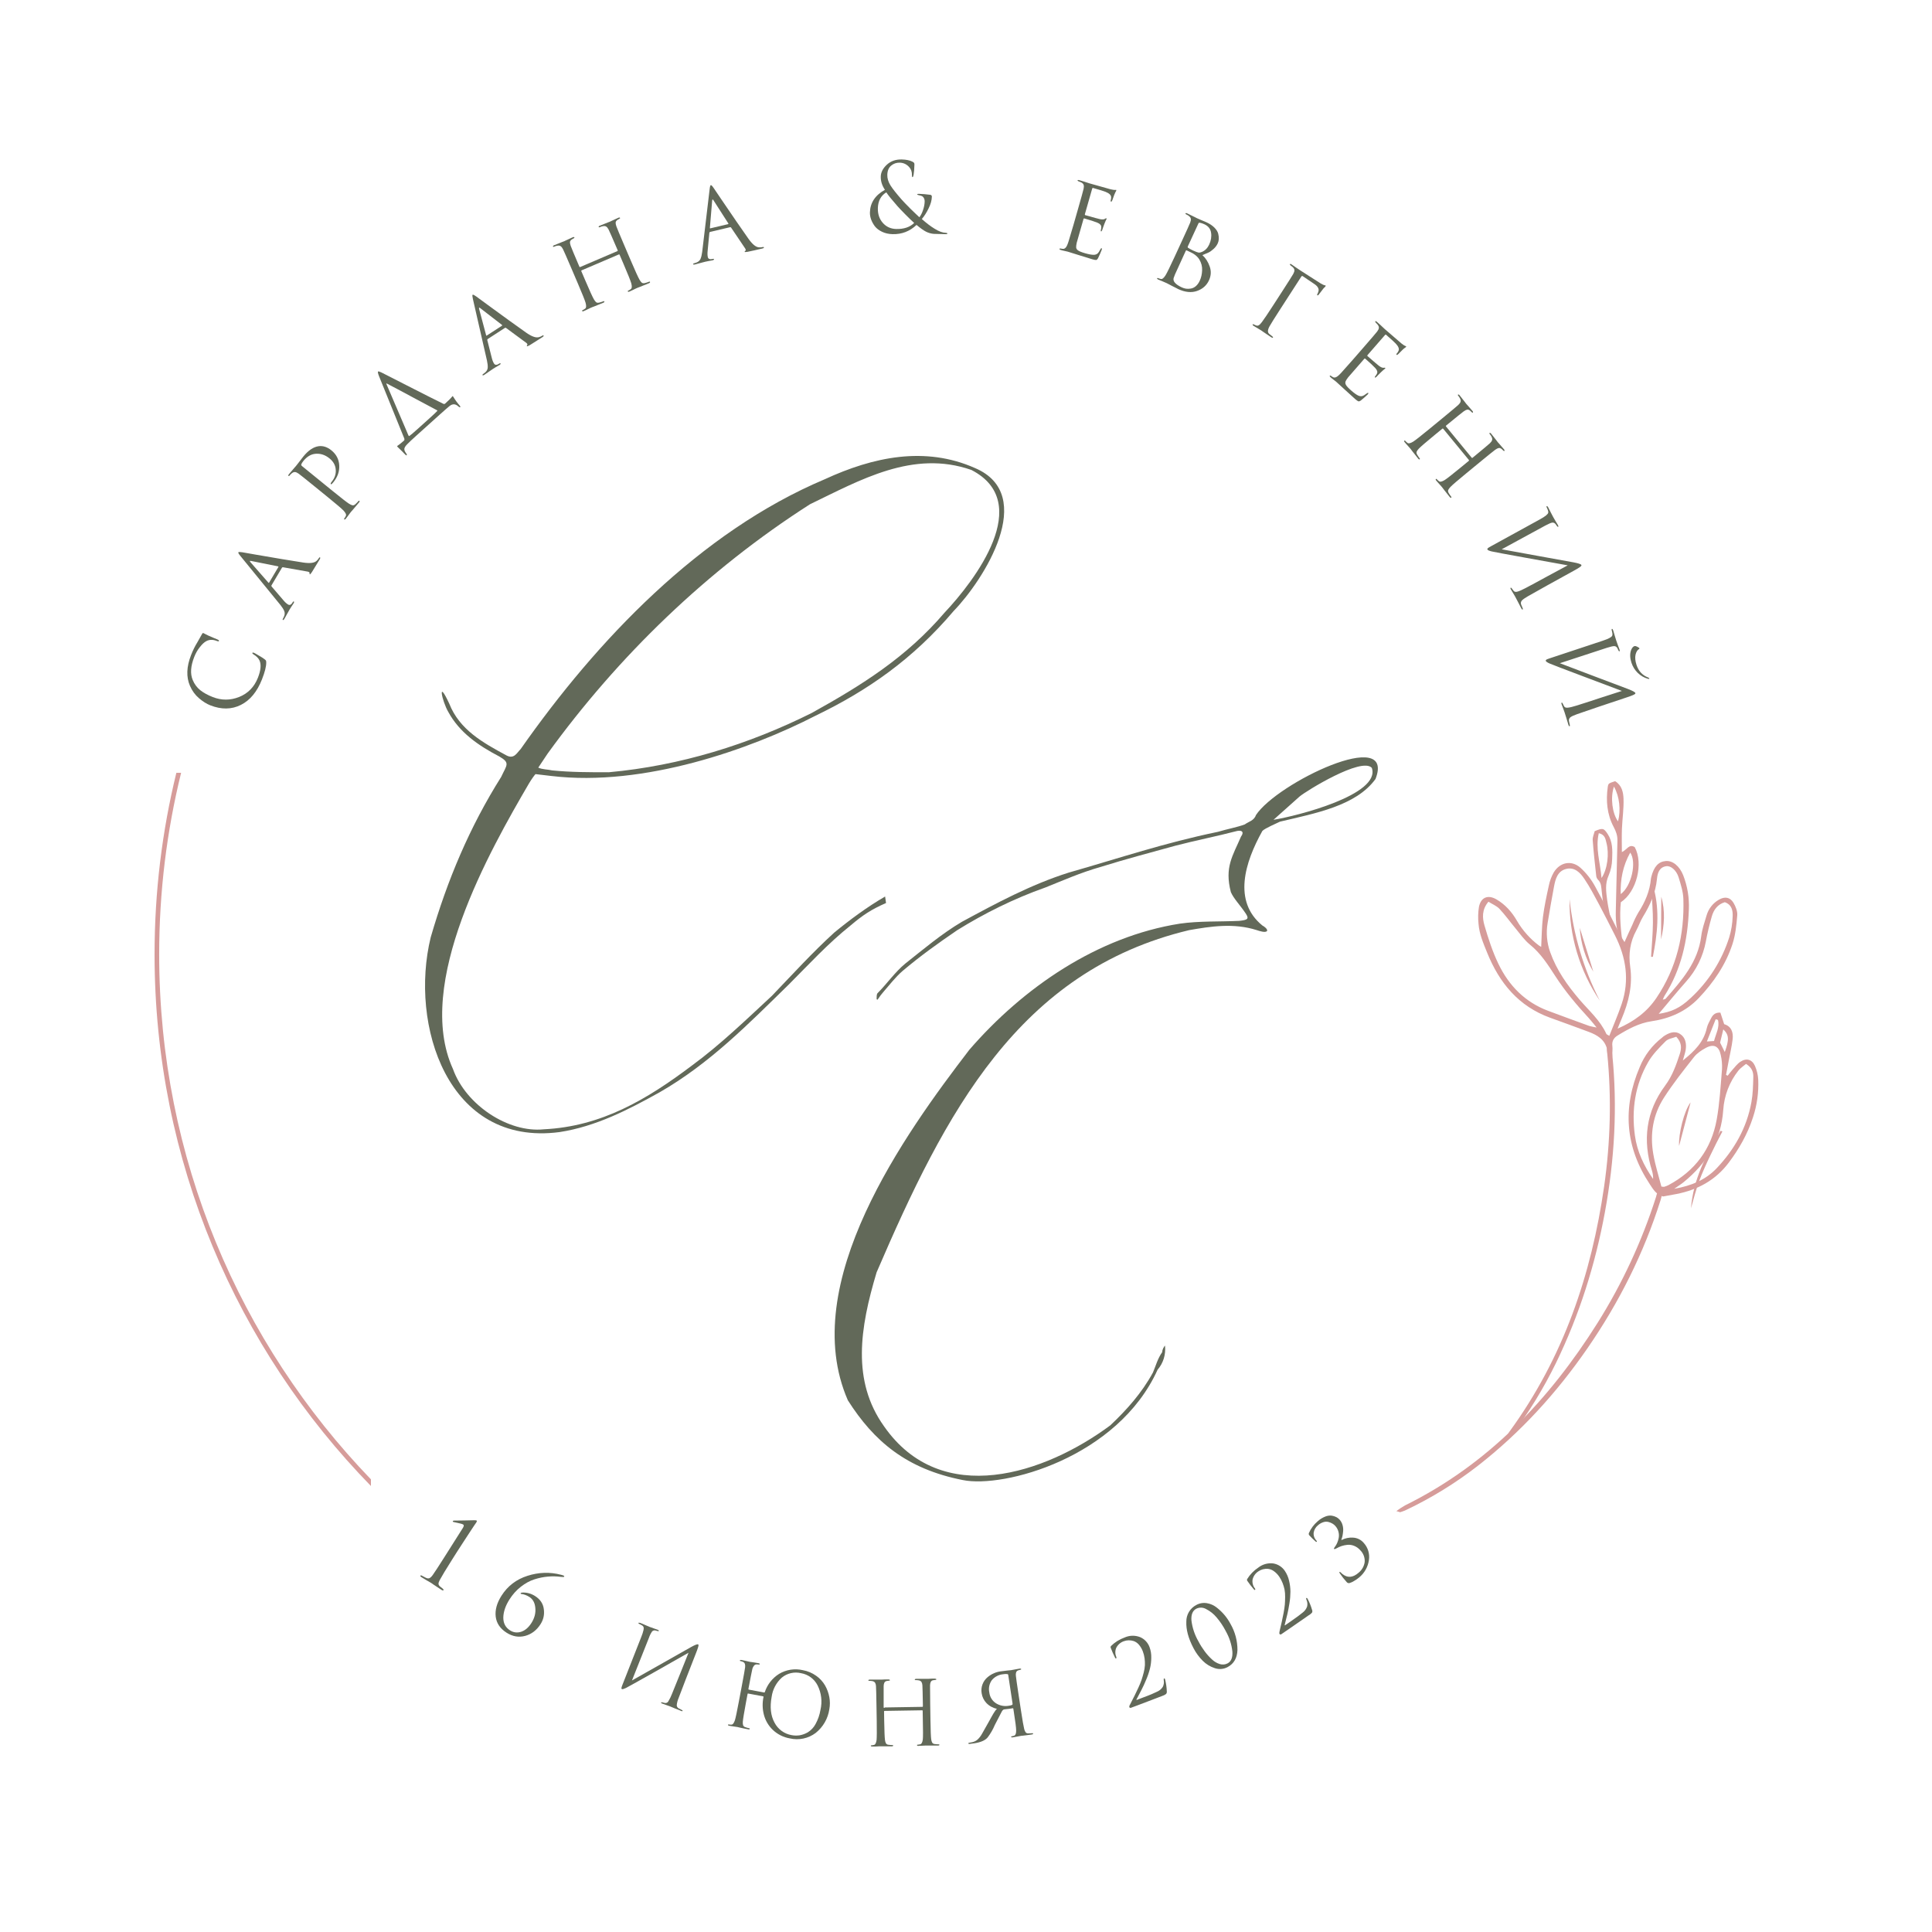 <?xml version="1.0" encoding="UTF-8"?> <svg xmlns="http://www.w3.org/2000/svg" width="200" height="200" viewBox="0 0 200 200" fill="none"> <path d="M91.722 93.48C90.186 94.152 89.323 94.728 88.075 95.784C85.674 97.704 83.754 99.816 81.642 101.928C77.514 105.96 73.483 110.088 68.299 113.064C65.034 114.888 61.675 116.616 57.931 117.192C46.315 118.728 42.379 106.056 44.587 97.032C46.315 91.08 48.618 85.608 51.883 80.424C52.459 79.176 52.843 78.984 51.691 78.312C49.483 77.16 47.562 75.816 46.41 73.704C45.739 72.552 45.258 70.152 46.507 72.84C47.562 75.528 49.962 76.872 52.459 78.216C53.227 78.6 53.514 77.928 53.898 77.544C61.77 66.312 72.427 55.08 85.386 49.608C90.379 47.304 95.754 46.152 100.939 48.456C107.466 51.24 101.803 60.072 98.731 63.24C94.507 68.232 89.802 71.496 84.427 74.088C77.707 77.544 66.666 81.48 57.066 80.328L55.434 80.136C55.339 80.232 55.05 80.616 54.763 81.096C50.73 88.008 42.858 101.832 46.891 110.664C48.234 114.408 52.651 117.288 56.298 116.904C62.251 116.616 66.954 113.832 71.659 110.28C74.538 108.168 77.227 105.576 79.915 103.08C82.219 100.68 84.043 98.664 86.347 96.552C87.978 95.208 89.802 93.864 91.626 92.808L91.722 93.48ZM63.019 79.944C70.41 79.272 77.514 77.064 84.043 73.8C89.227 70.92 93.835 68.04 97.77 63.432C100.939 60.072 107.083 52.008 100.555 48.648C94.507 46.536 89.034 49.704 83.85 52.2C73.195 59.016 63.978 67.944 56.682 78.024L55.722 79.464C56.106 79.656 56.779 79.656 57.163 79.752C59.083 79.944 61.002 79.944 63.019 79.944Z" fill="#626959"></path> <path d="M130.106 96.288C127.706 95.52 125.306 95.904 123.098 96.288C105.434 100.512 97.85 115.2 90.746 131.712C89.018 137.472 88.154 142.944 91.514 147.648C97.466 156.192 108.218 152.544 114.938 147.552C116.666 145.92 118.202 144.192 119.354 142.08C119.642 141.408 119.834 140.64 120.314 139.968C120.314 139.68 120.506 139.392 120.602 139.296C120.698 140.256 120.41 141.12 119.834 141.792C115.706 150.912 103.898 154.08 99.674 153.216C93.818 152.064 90.458 149.184 87.77 144.96C82.49 132.864 93.722 117.312 100.346 108.672C105.914 102.24 113.594 96.96 122.138 95.616C124.154 95.328 126.266 95.424 128.282 95.328C129.146 95.232 129.338 95.136 128.954 94.56C128.378 93.696 127.706 93.024 127.418 92.352C126.746 89.76 127.61 88.608 128.474 86.592C128.762 86.208 128.666 85.92 128.09 86.016C125.882 86.592 123.866 86.976 121.658 87.552C118.874 88.32 116.666 88.896 113.882 89.76C111.866 90.336 110.138 91.104 108.218 91.872C104.954 93.024 101.882 94.56 99.098 96.288C96.986 97.728 95.258 98.976 93.434 100.512C92.666 101.184 92.09 101.952 91.418 102.72C91.322 102.816 91.034 103.2 90.842 103.488C90.746 103.488 90.746 103.392 90.746 103.392C90.746 103.2 90.746 102.912 90.842 102.816C91.802 101.856 92.666 100.608 93.722 99.744C95.546 98.304 97.466 96.672 99.578 95.424C103.13 93.504 106.682 91.584 110.618 90.336C115.994 88.8 120.506 87.264 126.074 86.112C127.034 85.824 128.09 85.632 128.858 85.344C129.242 85.056 129.818 84.96 130.01 84.384C132.218 81.024 144.506 75.168 142.394 80.64C140.378 83.424 136.154 84.192 132.506 85.056C132.122 85.248 130.97 85.728 130.682 86.016C128.858 89.28 127.61 93.312 130.682 95.808C130.874 95.904 131.258 96.192 131.162 96.384C130.97 96.576 130.394 96.384 130.106 96.288ZM134.522 82.464L131.834 84.864C134.234 84.48 142.97 82.272 142.01 79.488C140.954 78.336 135.194 81.888 134.522 82.464Z" fill="#626959"></path> <path d="M167.198 80.868C167.903 81.305 168.039 82.024 168.066 82.669C168.106 83.702 167.945 84.741 167.902 85.781C167.871 86.565 167.895 87.354 167.896 88.205C168.402 88.001 168.623 87.322 169.225 87.691C170.152 89.379 169.429 92.326 167.789 93.396C167.632 94.857 167.784 96.332 167.991 97.811C167.368 96.714 167.235 95.528 167.267 94.302C167.332 91.881 167.371 89.458 167.435 87.036C167.449 86.507 167.301 86.086 167.041 85.595C166.362 84.319 166.234 82.894 166.435 81.462C166.494 81.082 166.54 81.088 167.198 80.868ZM167.777 92.556C168.897 91.742 169.448 89.241 168.761 88.258C168.001 89.625 167.727 91.046 167.777 92.556ZM167.076 81.425C166.686 82.57 166.904 84.222 167.498 85.028C167.804 83.868 167.654 82.456 167.076 81.425Z" fill="#D69C9A"></path> <path d="M166.758 95.253C165.945 94.352 165.942 93.304 165.815 92.315C165.753 91.855 165.79 91.404 165.406 91.052C165.304 90.934 165.245 90.786 165.236 90.63C165.103 89.411 164.963 88.192 164.876 86.97C164.854 86.652 165.015 86.323 165.081 86.043C165.908 85.696 166.022 85.716 166.429 86.339C166.95 87.13 166.928 88.043 166.889 88.926C166.877 89.512 166.754 90.09 166.526 90.629C166.137 91.474 166.262 92.309 166.371 93.154C166.46 93.82 166.611 94.48 166.758 95.253ZM165.794 90.885C166.405 89.978 166.596 88.385 166.3 87.261C166.199 86.88 166.17 86.401 165.506 86.252C165.143 87.823 165.649 89.25 165.79 90.886L165.794 90.885Z" fill="#D69C9A"></path> <path d="M165.61 103.587C163.515 100.485 162.422 96.813 162.478 93.072C162.868 96.739 163.929 100.303 165.61 103.587Z" fill="#D69C9A"></path> <path d="M171.204 91.976C171.828 94.344 171.574 96.698 171.103 99.052C171.041 99.05 170.98 99.048 170.918 99.047C170.987 97.862 171.103 96.679 171.11 95.493C171.121 94.33 171.01 93.167 170.955 92.006C171.037 91.995 171.121 91.986 171.204 91.976Z" fill="#D69C9A"></path> <path d="M164.944 100.6C164.12 99.216 163.638 97.655 163.537 96.048L164.944 100.6Z" fill="#D69C9A"></path> <path d="M171.973 92.831C172.404 94.298 172.292 95.775 171.952 97.242L171.973 92.831Z" fill="#D69C9A"></path> <path d="M159.543 98.023C159.601 96.961 159.6 95.949 159.722 94.955C159.86 93.857 160.094 92.769 160.332 91.688C160.428 91.206 160.6 90.742 160.841 90.314C161.48 89.259 162.666 89.008 163.597 89.821C164.21 90.374 164.725 91.027 165.119 91.754C166.002 93.335 166.779 94.976 167.606 96.584C167.759 96.879 167.945 97.161 168.168 97.523C168.462 96.866 168.722 96.284 168.993 95.709C169.166 95.281 169.369 94.866 169.601 94.466C170.295 93.391 170.793 92.247 170.904 90.958C170.911 90.897 170.923 90.837 170.941 90.777C171.213 89.711 171.681 89.197 172.444 89.133C173.155 89.072 173.872 89.659 174.247 90.612C174.684 91.735 174.883 92.937 174.831 94.141C174.715 97.335 174.043 100.369 172.303 103.1C172.238 103.225 172.18 103.354 172.13 103.486C172.279 103.434 172.391 103.44 172.432 103.381C174.105 101.482 175.774 99.59 176.111 96.912C176.202 96.186 176.451 95.475 176.663 94.767C176.861 94.077 177.319 93.492 177.94 93.136C178.54 92.788 179.089 92.86 179.449 93.457C179.674 93.837 179.873 94.326 179.839 94.748C179.758 95.748 179.656 96.782 179.345 97.73C178.647 99.868 177.396 101.699 175.852 103.322C174.525 104.718 172.844 105.442 170.983 105.716C169.66 105.912 168.549 106.523 167.45 107.198C167.059 107.437 166.847 107.781 166.911 108.284C166.951 108.614 166.901 108.955 166.888 109.451C166.662 109.113 166.432 108.9 166.377 108.657C166.137 107.614 165.365 107.157 164.47 106.82C163.143 106.325 161.813 105.839 160.482 105.361C157.208 104.179 155.22 101.763 153.947 98.618C153.552 97.644 153.135 96.678 153.055 95.624C152.993 95.045 153.008 94.46 153.099 93.885C153.298 92.892 154.022 92.593 154.9 93.097C155.829 93.633 156.528 94.43 157.05 95.344C157.629 96.328 158.395 97.187 159.304 97.874C159.38 97.928 159.46 97.978 159.543 98.023ZM166.594 107.229C167.029 106.118 167.497 105.049 167.869 103.949C168.709 101.474 168.335 99.096 167.17 96.805C166.629 95.743 166.091 94.666 165.526 93.61C165.048 92.72 164.58 91.819 164.013 90.982C163.582 90.335 162.995 89.725 162.111 89.956C161.249 90.181 161.023 90.973 160.877 91.747C160.639 93.013 160.416 94.284 160.208 95.56C160.038 96.566 160.129 97.6 160.473 98.562C161.133 100.424 162.246 101.994 163.511 103.478C164.485 104.621 165.648 105.617 166.288 107.025C166.322 107.097 166.44 107.127 166.594 107.229ZM167.451 106.485C169.186 105.73 170.506 104.739 171.475 103.301C173.559 100.207 174.377 96.756 174.262 93.065C174.239 92.313 173.994 91.557 173.771 90.826C173.548 90.095 172.965 89.601 172.492 89.668C171.76 89.771 171.584 90.4 171.53 90.974C171.388 92.426 170.825 93.695 170.074 94.913C169.802 95.355 169.641 95.864 169.389 96.321C168.735 97.503 168.573 98.795 168.759 100.08C169.026 101.993 168.597 103.747 167.871 105.466C167.741 105.758 167.624 106.059 167.451 106.487L167.451 106.485ZM154.083 93.345C153.386 94.165 153.448 95.027 153.673 95.803C154.066 97.155 154.506 98.511 155.114 99.776C156.2 102.038 157.88 103.755 160.282 104.647C161.693 105.175 163.106 105.694 164.52 106.204C164.77 106.272 165.023 106.326 165.279 106.365C164.922 105.934 164.705 105.644 164.459 105.379C163.206 104.024 162.026 102.62 161.015 101.062C160.252 99.886 159.498 98.686 158.365 97.775C157.786 97.302 157.342 96.65 156.854 96.065C156.304 95.406 155.806 94.702 155.219 94.079C154.925 93.772 154.482 93.597 154.083 93.345ZM171.709 104.953C173.032 104.748 173.893 104.368 174.993 103.339C176.859 101.623 178.244 99.447 179.012 97.026C179.225 96.321 179.343 95.59 179.364 94.853C179.386 94.29 179.301 93.661 178.552 93.395C177.831 93.607 177.41 94.153 177.207 94.859C176.961 95.717 176.75 96.587 176.589 97.461C176.299 99.014 175.588 100.456 174.533 101.628C173.564 102.724 172.635 103.857 171.709 104.953Z" fill="#D69C9A"></path> <path d="M175.05 125.083C175.285 122.061 176.63 119.528 178.115 117.054L178.302 117.128C178.097 117.526 177.886 117.921 177.685 118.315C177.468 118.753 177.253 119.194 177.038 119.638C176.826 120.082 176.617 120.527 176.421 120.978C176.237 121.401 176.058 121.825 175.898 122.26C175.731 122.722 175.585 123.192 175.445 123.667C175.304 124.143 175.182 124.614 175.05 125.083Z" fill="#D69C9A"></path> <path d="M175.012 114.117L173.818 118.628C173.747 117.382 174.333 114.994 175.012 114.117Z" fill="#D69C9A"></path> <path d="M174.206 109.786C175.401 108.825 176.373 107.872 176.688 106.422C176.765 106.069 176.966 105.739 177.131 105.41C177.297 105.081 177.542 104.796 178.094 104.825L178.485 106.021C179.225 106.239 179.446 106.856 179.362 107.581C179.272 108.343 179.087 109.093 178.949 109.845L178.679 111.271L178.851 111.356C179.007 111.158 179.153 110.952 179.322 110.767C179.588 110.474 179.831 110.136 180.152 109.92C180.776 109.5 181.367 109.654 181.673 110.34C181.871 110.79 181.985 111.273 182.011 111.764C182.069 113.092 181.883 114.419 181.464 115.679C180.907 117.4 180.025 118.941 178.947 120.373C177.584 122.181 175.734 123.178 173.545 123.605C173.065 123.699 172.581 123.782 172.158 123.86C171.443 123.661 171.136 123.116 170.798 122.606C168.231 118.745 167.942 114.685 169.743 110.463C170.233 109.257 171.033 108.204 172.062 107.411C172.11 107.374 172.151 107.326 172.201 107.291C172.734 106.929 173.338 106.665 173.921 107.036C174.484 107.394 174.601 108.041 174.501 108.687C174.445 109.014 174.327 109.333 174.206 109.786ZM171.987 122.831C172.159 122.848 172.224 122.872 172.278 122.855C172.426 122.813 172.569 122.758 172.706 122.69C175.454 121.231 177.159 118.956 177.711 115.905C178.022 114.185 178.115 112.422 178.262 110.676C178.286 110.186 178.243 109.694 178.132 109.215C177.949 108.3 177.411 108.032 176.588 108.477C176.138 108.72 175.674 109.027 175.365 109.422C174.285 110.794 173.193 112.167 172.25 113.634C171.11 115.406 170.787 117.411 171.152 119.487C171.349 120.622 171.707 121.737 171.987 122.831ZM180.743 110.138C180.473 110.37 180.163 110.563 179.952 110.834C179.031 112.001 178.486 113.422 178.389 114.909C178.175 118.045 176.66 120.436 174.299 122.37C174.034 122.586 173.739 122.766 173.314 123.065C175.112 122.75 176.574 122.133 177.709 120.936C179.543 119.001 180.829 116.743 181.307 114.087C181.459 113.245 181.478 112.373 181.501 111.513C181.515 111.025 181.401 110.534 180.74 110.132L180.743 110.138ZM173.524 107.323C173.158 107.47 172.689 107.523 172.427 107.788C171.761 108.457 171.071 109.149 170.61 109.96C169.266 112.306 168.878 114.873 169.245 117.551C169.472 119.207 170.171 120.682 171.128 122.05C171.138 121.775 171.103 121.5 171.026 121.236C170.018 118.054 170.382 115.066 172.375 112.381C173.132 111.362 173.525 110.227 173.906 109.061C174.073 108.496 174.113 107.953 173.518 107.313L173.524 107.323ZM178.064 107.931L178.549 108.909C179.016 107.61 178.992 107.132 178.395 106.56L178.064 107.931ZM177.836 105.581L177.608 105.509L176.696 107.813L177.437 107.765C177.621 107.026 178.038 106.356 177.841 105.583L177.836 105.581Z" fill="#D69C9A"></path> <path d="M144.549 156.426C144.836 156.215 145.135 156.019 145.443 155.841C154.03 151.602 160.34 144.947 165.375 136.952C167.932 132.882 169.965 128.505 171.427 123.922C171.529 123.603 171.532 123.172 172.161 123.046C172.063 123.505 172.018 123.88 171.901 124.242C170.162 129.747 167.598 134.846 164.324 139.586C161.142 144.193 157.409 148.291 152.991 151.735C150.686 153.527 148.193 155.062 145.556 156.315C145.362 156.403 145.161 156.479 144.957 156.541C144.914 156.552 144.848 156.51 144.549 156.426Z" fill="#D69C9A"></path> <path d="M155.707 149.146C155.871 148.831 156.05 148.522 156.243 148.223C161.888 140.489 164.749 131.893 166.058 122.824C166.719 118.211 166.829 113.603 166.387 109.109C166.357 108.795 166.203 108.44 166.683 108.025C166.768 108.452 166.866 108.783 166.9 109.138C167.445 114.528 167.153 119.992 166.135 125.511C165.146 130.876 163.512 136.094 161.067 141.113C159.789 143.726 158.261 146.222 156.51 148.557C156.379 148.726 156.239 148.887 156.09 149.039C156.058 149.07 155.988 149.068 155.707 149.146Z" fill="#D69C9A"></path> <path d="M67.179 169.541L65.421 173.962C66.008 173.636 67.095 173.022 68.679 172.12L71.498 170.525C71.919 170.291 72.172 170.188 72.259 170.223C72.275 170.228 72.288 170.238 72.298 170.252C72.307 170.266 72.312 170.282 72.311 170.299C72.306 170.381 72.289 170.463 72.261 170.541C72.205 170.725 72.14 170.906 72.067 171.083C71.251 173.161 70.642 174.734 70.24 175.805C70.145 176.028 70.084 176.264 70.058 176.505C70.054 176.572 70.069 176.638 70.101 176.697C70.132 176.756 70.18 176.805 70.237 176.839C70.295 176.873 70.403 176.929 70.558 177.002C70.641 177.043 70.675 177.079 70.661 177.113C70.645 177.152 70.595 177.155 70.511 177.113C70.427 177.071 70.171 176.973 69.85 176.85L69.324 176.629L68.982 176.51C68.803 176.45 68.658 176.397 68.545 176.352C68.432 176.307 68.424 176.286 68.437 176.252C68.45 176.218 68.505 176.205 68.592 176.234C68.678 176.261 68.766 176.282 68.856 176.297C68.923 176.304 68.992 176.29 69.051 176.257C69.111 176.224 69.159 176.174 69.19 176.113C69.336 175.875 69.459 175.624 69.558 175.363C69.774 174.85 70.075 174.106 70.461 173.131C70.847 172.155 71.119 171.475 71.277 171.091C70.633 171.463 69.447 172.136 67.719 173.11C65.99 174.083 65.016 174.627 64.797 174.739C64.586 174.841 64.45 174.878 64.386 174.855C64.364 174.846 64.346 174.829 64.336 174.807C64.326 174.786 64.324 174.762 64.331 174.739C64.354 174.623 64.39 174.51 64.439 174.402L66.392 169.436C66.487 169.211 66.561 168.978 66.616 168.741C66.646 168.634 66.646 168.521 66.616 168.414C66.571 168.339 66.506 168.278 66.429 168.238L66.281 168.162L66.166 168.104C66.104 168.076 66.081 168.044 66.094 168.009C66.11 167.97 66.176 167.972 66.289 168.009C66.403 168.046 66.552 168.117 66.8 168.225L67.218 168.404C67.316 168.441 67.463 168.496 67.666 168.564C67.868 168.633 68.008 168.683 68.082 168.712C68.155 168.741 68.219 168.788 68.205 168.822C68.192 168.857 68.145 168.87 68.069 168.846L67.837 168.783C67.779 168.771 67.72 168.773 67.663 168.79C67.607 168.806 67.555 168.836 67.513 168.878C67.371 169.082 67.259 169.305 67.179 169.541Z" fill="#626959"></path> <path d="M77.888 172.741C77.804 173.122 77.68 173.751 77.515 174.628L77.475 174.847C77.475 174.881 77.475 174.902 77.52 174.91L79.099 175.205C79.141 175.205 79.168 175.205 79.173 175.163C79.431 174.385 79.951 173.721 80.644 173.283C81.383 172.839 82.265 172.699 83.105 172.894C83.601 172.982 84.071 173.179 84.481 173.47C84.86 173.733 85.176 174.075 85.408 174.473C85.624 174.851 85.774 175.263 85.853 175.692C85.929 176.103 85.929 176.525 85.853 176.936C85.711 177.906 85.205 178.786 84.437 179.395C84.059 179.679 83.624 179.877 83.161 179.974C82.698 180.071 82.22 180.066 81.76 179.958C81.106 179.846 80.499 179.544 80.015 179.089C79.56 178.662 79.236 178.114 79.078 177.51C78.921 176.908 78.908 176.277 79.038 175.668C79.038 175.634 79.038 175.61 78.986 175.602L77.454 175.315C77.447 175.313 77.439 175.312 77.431 175.313C77.424 175.314 77.416 175.317 77.41 175.321C77.404 175.326 77.398 175.331 77.395 175.338C77.391 175.345 77.389 175.352 77.388 175.36L77.217 176.271C77.022 177.323 76.915 177.978 76.896 178.234C76.883 178.357 76.894 178.481 76.928 178.6C76.947 178.648 76.978 178.691 77.018 178.725C77.058 178.759 77.106 178.783 77.157 178.795C77.274 178.838 77.395 178.873 77.517 178.9C77.591 178.9 77.623 178.939 77.617 178.974C77.612 179.008 77.557 179.039 77.467 179.021L76.98 178.926C76.801 178.889 76.654 178.858 76.538 178.829L76.354 178.784L76.183 178.758L75.814 178.702L75.493 178.652C75.398 178.634 75.354 178.6 75.364 178.552C75.375 178.505 75.406 178.505 75.472 178.518C75.551 178.531 75.632 178.537 75.712 178.534C75.856 178.534 75.975 178.379 76.078 178.079C76.154 177.834 76.291 177.184 76.488 176.134L76.786 174.555C76.994 173.449 77.11 172.799 77.133 172.604C77.17 172.307 77.099 172.12 76.92 172.041C76.836 172.002 76.748 171.973 76.657 171.954C76.607 171.954 76.588 171.923 76.593 171.886C76.599 171.849 76.657 171.823 76.751 171.841L77.094 171.91L77.459 171.994L77.63 172.033L77.807 172.057L78.188 172.115L78.517 172.173C78.615 172.191 78.657 172.223 78.649 172.27C78.641 172.317 78.615 172.32 78.567 172.312C78.491 172.302 78.413 172.296 78.336 172.296C78.287 172.295 78.238 172.304 78.193 172.323C78.147 172.341 78.107 172.369 78.073 172.404C77.987 172.501 77.924 172.617 77.888 172.741ZM81.952 179.621C82.226 179.673 82.508 179.679 82.784 179.637C83.083 179.584 83.37 179.478 83.631 179.324C83.963 179.116 84.235 178.826 84.421 178.481C84.675 178.023 84.849 177.525 84.934 177.007C85.135 176.155 85.031 175.259 84.639 174.476C84.472 174.145 84.23 173.857 83.932 173.637C83.634 173.417 83.289 173.27 82.923 173.207C82.579 173.124 82.22 173.122 81.874 173.202C81.529 173.281 81.207 173.44 80.934 173.665C80.359 174.184 79.986 174.89 79.881 175.657C79.684 176.71 79.782 177.598 80.175 178.321C80.351 178.66 80.602 178.955 80.91 179.18C81.219 179.406 81.575 179.557 81.952 179.621Z" fill="#626959"></path> <path d="M91.596 176.755L95.483 176.692C95.52 176.692 95.538 176.673 95.536 176.636V176.442C95.516 175.319 95.5 174.659 95.486 174.462C95.481 174.336 95.446 174.212 95.383 174.102C95.307 174.013 95.199 173.958 95.083 173.947C94.98 173.928 94.875 173.92 94.77 173.923C94.722 173.923 94.696 173.907 94.696 173.87C94.696 173.833 94.743 173.797 94.841 173.794H95.273C95.438 173.794 95.578 173.794 95.694 173.794H95.878H96.057L96.441 173.773H96.775C96.875 173.773 96.923 173.797 96.925 173.844C96.928 173.891 96.902 173.899 96.852 173.902C96.775 173.906 96.698 173.917 96.623 173.933C96.57 173.938 96.519 173.955 96.473 173.982C96.428 174.01 96.389 174.047 96.36 174.091C96.307 174.207 96.279 174.333 96.278 174.46C96.278 174.657 96.278 175.315 96.294 176.442L96.32 178.055C96.336 179.123 96.361 179.786 96.396 180.042C96.408 180.165 96.443 180.285 96.499 180.395C96.528 180.439 96.567 180.475 96.613 180.501C96.658 180.526 96.71 180.54 96.762 180.542C96.899 180.561 97.037 180.571 97.175 180.571C97.225 180.571 97.249 180.589 97.249 180.626C97.249 180.663 97.202 180.7 97.104 180.7H96.615C96.439 180.7 96.289 180.7 96.165 180.7H95.978H95.799L95.412 180.718C95.27 180.718 95.149 180.718 95.078 180.734C95.007 180.75 94.93 180.713 94.93 180.663C94.93 180.613 94.954 180.608 95.004 180.608C95.093 180.602 95.181 180.588 95.267 180.566C95.401 180.539 95.488 180.368 95.531 180.058C95.557 179.8 95.557 179.137 95.531 178.068L95.515 177.105C95.516 177.097 95.515 177.09 95.512 177.083C95.51 177.076 95.506 177.069 95.5 177.064C95.495 177.059 95.489 177.055 95.481 177.052C95.475 177.05 95.467 177.049 95.459 177.05L91.572 177.113C91.565 177.112 91.557 177.113 91.55 177.115C91.543 177.118 91.536 177.122 91.531 177.127C91.526 177.132 91.522 177.139 91.519 177.146C91.517 177.153 91.516 177.161 91.517 177.168L91.532 178.131C91.551 179.202 91.577 179.863 91.612 180.121C91.623 180.243 91.658 180.362 91.714 180.471C91.743 180.515 91.782 180.551 91.828 180.577C91.874 180.603 91.925 180.617 91.977 180.618C92.114 180.637 92.252 180.648 92.391 180.65C92.438 180.65 92.464 180.666 92.464 180.703C92.464 180.739 92.417 180.776 92.32 180.779H91.827H91.38H91.19H91.011L90.627 180.8C90.485 180.8 90.364 180.8 90.293 180.8C90.222 180.8 90.145 180.779 90.145 180.729C90.145 180.679 90.169 180.674 90.216 180.674C90.305 180.669 90.394 180.655 90.48 180.632C90.611 180.605 90.698 180.437 90.743 180.124C90.769 179.866 90.775 179.202 90.759 178.134L90.732 176.521C90.714 175.397 90.696 174.736 90.682 174.541C90.679 174.415 90.643 174.291 90.58 174.181C90.504 174.092 90.396 174.035 90.28 174.023C90.176 174.004 90.071 173.997 89.966 174.002C89.916 174.002 89.893 173.983 89.893 173.947C89.893 173.91 89.94 173.873 90.038 173.873H90.469H90.89H91.075H91.254L91.638 173.854C91.78 173.854 91.901 173.854 91.972 173.854C92.043 173.854 92.12 173.876 92.12 173.926C92.12 173.976 92.096 173.981 92.048 173.981C91.971 173.985 91.895 173.995 91.819 174.012C91.766 174.017 91.715 174.034 91.669 174.062C91.623 174.089 91.585 174.128 91.556 174.173C91.503 174.289 91.475 174.414 91.475 174.541C91.475 174.736 91.475 175.397 91.475 176.521V176.713C91.472 176.721 91.471 176.729 91.471 176.737C91.472 176.746 91.474 176.754 91.478 176.762C91.481 176.769 91.486 176.776 91.493 176.782C91.499 176.787 91.506 176.792 91.514 176.794C91.522 176.797 91.531 176.798 91.539 176.798C91.547 176.797 91.555 176.795 91.563 176.791C91.571 176.788 91.577 176.783 91.583 176.776C91.589 176.77 91.593 176.763 91.596 176.755Z" fill="#626959"></path> <path d="M104.666 172.894L105.05 172.823C105.282 172.778 105.448 172.749 105.55 172.733C105.653 172.718 105.7 172.733 105.708 172.783C105.716 172.833 105.692 172.841 105.642 172.849C105.567 172.864 105.493 172.884 105.421 172.91C105.372 172.923 105.326 172.948 105.287 172.981C105.248 173.014 105.216 173.055 105.195 173.102C105.157 173.223 105.146 173.352 105.163 173.478C105.179 173.673 105.274 174.328 105.442 175.439L105.685 177.034C105.846 178.087 105.96 178.74 106.027 178.995C106.056 179.114 106.105 179.227 106.174 179.329C106.208 179.369 106.252 179.4 106.301 179.419C106.35 179.438 106.403 179.445 106.456 179.439C106.582 179.441 106.709 179.435 106.835 179.421C106.906 179.421 106.945 179.421 106.951 179.458C106.956 179.495 106.916 179.537 106.827 179.55L106.335 179.621L105.885 179.676L105.698 179.695L105.527 179.726L105.156 179.795C105.019 179.821 104.911 179.842 104.832 179.853C104.753 179.863 104.682 179.853 104.674 179.803C104.666 179.753 104.7 179.745 104.766 179.734C104.845 179.722 104.923 179.701 104.998 179.671C105.132 179.618 105.198 179.437 105.192 179.121C105.192 178.863 105.109 178.209 104.942 177.158L104.9 176.894C104.9 176.885 104.898 176.877 104.894 176.869C104.89 176.861 104.884 176.854 104.877 176.849C104.87 176.844 104.861 176.84 104.853 176.839C104.844 176.838 104.835 176.839 104.827 176.842C104.629 176.879 104.337 176.915 103.955 176.955C103.923 176.958 103.893 176.969 103.866 176.986C103.804 177.032 103.753 177.091 103.716 177.158C103.695 177.186 103.453 177.655 102.984 178.568C102.794 179.024 102.547 179.453 102.25 179.847C101.999 180.158 101.536 180.364 100.86 180.466L100.415 180.524C100.305 180.542 100.247 180.524 100.242 180.476C100.236 180.429 100.281 180.416 100.378 180.4C100.476 180.384 100.576 180.366 100.665 180.347C100.859 180.302 101.04 180.212 101.192 180.084C101.373 179.914 101.526 179.717 101.647 179.5C101.842 179.167 102.105 178.7 102.437 178.1L102.605 177.792C102.705 177.613 102.776 177.489 102.816 177.421C102.868 177.33 102.925 177.242 102.987 177.158C103.047 177.062 103.119 176.973 103.2 176.894C102.782 176.809 102.399 176.598 102.105 176.289C101.846 176.012 101.677 175.664 101.621 175.289C101.567 174.981 101.596 174.663 101.705 174.37C101.814 174.076 101.998 173.817 102.239 173.618C102.654 173.268 103.165 173.054 103.705 173.004C103.855 172.983 104.04 172.96 104.255 172.936C104.471 172.912 104.605 172.904 104.666 172.894ZM104.819 176.35L104.371 173.386C104.368 173.367 104.36 173.35 104.348 173.335C104.336 173.32 104.32 173.309 104.303 173.302C104.146 173.282 103.987 173.287 103.832 173.318C103.382 173.362 102.967 173.58 102.676 173.926C102.545 174.108 102.453 174.316 102.408 174.536C102.363 174.756 102.364 174.983 102.413 175.202C102.437 175.427 102.511 175.644 102.629 175.837C102.747 176.03 102.907 176.195 103.097 176.318C103.487 176.568 103.957 176.662 104.413 176.581C104.542 176.568 104.668 176.536 104.787 176.486C104.816 176.463 104.829 176.415 104.819 176.35Z" fill="#626959"></path> <path d="M120.321 175.56L118.771 176.152C118.394 176.297 118.029 176.436 117.673 176.568L117.071 176.792C117.039 176.803 117.004 176.802 116.973 176.788C116.942 176.774 116.918 176.749 116.905 176.718C116.899 176.624 116.926 176.531 116.981 176.455L117.447 175.539C117.563 175.313 117.694 175.034 117.844 174.707C117.994 174.381 118.107 174.105 118.179 173.886C118.25 173.668 118.326 173.418 118.397 173.136C118.463 172.887 118.504 172.632 118.521 172.375C118.528 172.141 118.517 171.906 118.487 171.673C118.455 171.429 118.395 171.189 118.308 170.959C118.213 170.698 118.071 170.456 117.889 170.246C117.747 170.082 117.566 169.957 117.363 169.883C117.193 169.828 117.015 169.802 116.836 169.804C116.669 169.806 116.503 169.838 116.347 169.896C116.006 170.012 115.724 170.254 115.557 170.573C115.492 170.722 115.458 170.883 115.458 171.046C115.458 171.209 115.492 171.371 115.557 171.52C115.589 171.607 115.583 171.66 115.539 171.675C115.494 171.691 115.46 171.675 115.426 171.591C115.256 171.255 115.105 170.909 114.973 170.557C114.965 170.529 114.964 170.5 114.971 170.472C114.977 170.444 114.991 170.418 115.01 170.396C115.405 170.006 115.88 169.707 116.402 169.52C116.655 169.404 116.93 169.34 117.208 169.332C117.487 169.325 117.764 169.373 118.023 169.475C118.248 169.571 118.451 169.713 118.619 169.891C118.787 170.069 118.917 170.279 119 170.509C119.128 170.858 119.188 171.228 119.179 171.599C119.179 171.978 119.134 172.357 119.044 172.725C118.947 173.114 118.818 173.494 118.66 173.862C118.489 174.273 118.334 174.615 118.189 174.891C118.044 175.168 117.889 175.473 117.713 175.802C117.686 175.852 117.665 175.889 117.65 175.915C117.634 175.942 117.628 175.957 117.65 175.968C117.671 175.978 117.676 175.968 117.7 175.968L118.323 175.728C119.044 175.465 119.526 175.252 119.774 175.126C120.021 175.024 120.231 174.847 120.374 174.62C120.483 174.403 120.516 174.156 120.468 173.918C120.453 173.826 120.468 173.77 120.513 173.754C120.558 173.739 120.579 173.754 120.605 173.836C120.71 174.244 120.771 174.662 120.787 175.084C120.795 175.133 120.792 175.184 120.778 175.232C120.765 175.28 120.741 175.325 120.708 175.363C120.592 175.452 120.461 175.519 120.321 175.56Z" fill="#626959"></path> <path d="M127.383 168.112C127.857 168.934 128.105 169.868 128.101 170.817C128.067 171.649 127.727 172.233 127.077 172.578C126.877 172.685 126.657 172.75 126.431 172.77C126.204 172.789 125.977 172.761 125.761 172.689C125.287 172.538 124.856 172.275 124.506 171.923C124.12 171.536 123.796 171.092 123.545 170.607C123.019 169.601 122.773 168.693 122.808 167.88C122.802 167.523 122.896 167.172 123.078 166.866C123.261 166.559 123.526 166.31 123.843 166.146C124.179 165.96 124.569 165.895 124.948 165.962C125.327 166.026 125.683 166.189 125.98 166.433C126.277 166.667 126.548 166.931 126.79 167.222C127.018 167.498 127.216 167.796 127.383 168.112ZM126.877 168.825C126.619 168.327 126.305 167.86 125.94 167.433C125.641 167.072 125.271 166.778 124.853 166.567C124.7 166.478 124.528 166.429 124.351 166.423C124.174 166.417 123.999 166.455 123.84 166.533C123.461 166.733 123.293 167.139 123.337 167.751C123.431 168.515 123.678 169.252 124.064 169.917C124.253 170.28 124.472 170.626 124.716 170.954C124.939 171.257 125.191 171.536 125.469 171.788C125.701 172.011 125.983 172.175 126.29 172.268C126.553 172.346 126.837 172.319 127.08 172.191C127.452 171.995 127.617 171.586 127.575 170.965C127.493 170.213 127.255 169.486 126.877 168.83V168.825Z" fill="#626959"></path> <path d="M135.492 167.204L134.128 168.151L133.162 168.817L132.636 169.178C132.608 169.196 132.574 169.203 132.541 169.199C132.524 169.196 132.508 169.19 132.494 169.181C132.479 169.172 132.467 169.16 132.457 169.146C132.428 169.107 132.431 169.014 132.457 168.883C132.554 168.467 132.631 168.133 132.689 167.885C132.747 167.638 132.81 167.335 132.876 166.98C132.941 166.625 132.986 166.333 133.005 166.104C133.023 165.875 133.033 165.614 133.036 165.314C133.041 165.057 133.021 164.801 132.976 164.548C132.927 164.318 132.859 164.093 132.773 163.874C132.685 163.645 132.57 163.427 132.431 163.224C132.276 162.993 132.08 162.792 131.852 162.632C131.675 162.507 131.47 162.429 131.254 162.406C131.077 162.393 130.9 162.409 130.728 162.453C130.566 162.497 130.414 162.567 130.275 162.661C129.97 162.854 129.752 163.158 129.667 163.509C129.641 163.67 129.649 163.834 129.69 163.993C129.731 164.151 129.804 164.299 129.904 164.427C129.957 164.503 129.962 164.553 129.922 164.582C129.883 164.611 129.844 164.582 129.793 164.524C129.548 164.239 129.318 163.941 129.107 163.63C129.093 163.604 129.086 163.576 129.086 163.547C129.086 163.518 129.093 163.489 129.107 163.464C129.398 162.992 129.789 162.588 130.251 162.282C130.47 162.109 130.721 161.981 130.989 161.907C131.258 161.832 131.538 161.812 131.815 161.848C132.056 161.888 132.287 161.978 132.492 162.111C132.698 162.244 132.874 162.418 133.01 162.622C133.216 162.929 133.364 163.273 133.444 163.635C133.534 164.004 133.581 164.382 133.584 164.761C133.582 165.163 133.549 165.563 133.484 165.959C133.415 166.396 133.344 166.767 133.273 167.07C133.202 167.372 133.118 167.706 133.026 168.067C133.026 168.122 132.999 168.164 132.991 168.193C132.983 168.222 132.991 168.238 132.991 168.246C132.999 168.25 133.007 168.252 133.015 168.252C133.023 168.252 133.031 168.25 133.039 168.246L133.589 167.864C134.222 167.424 134.643 167.113 134.852 166.933C135.068 166.773 135.229 166.552 135.315 166.298C135.368 166.061 135.341 165.813 135.239 165.593C135.202 165.506 135.202 165.448 135.239 165.422C135.276 165.396 135.305 165.422 135.347 165.48C135.546 165.85 135.705 166.241 135.821 166.646C135.843 166.691 135.854 166.741 135.854 166.792C135.854 166.842 135.843 166.892 135.821 166.938C135.728 167.045 135.616 167.135 135.492 167.204Z" fill="#626959"></path> <path d="M140.69 163.303C140.526 163.44 140.35 163.562 140.164 163.667C140.018 163.76 139.861 163.832 139.695 163.88C139.644 163.891 139.59 163.887 139.541 163.87C139.491 163.853 139.447 163.823 139.413 163.782C139.156 163.499 138.919 163.198 138.703 162.882C138.648 162.811 138.634 162.759 138.666 162.732C138.698 162.706 138.74 162.732 138.8 162.785L138.876 162.859C138.903 162.881 138.929 162.904 138.953 162.93C139.49 163.37 140.056 163.327 140.65 162.801C140.99 162.524 141.212 162.129 141.272 161.695C141.287 161.473 141.255 161.25 141.177 161.041C141.099 160.832 140.977 160.642 140.819 160.485C140.645 160.282 140.425 160.124 140.177 160.024C139.955 159.934 139.715 159.899 139.477 159.921C139.269 159.942 139.064 159.985 138.866 160.05C138.694 160.111 138.527 160.186 138.369 160.277C138.229 160.358 138.145 160.382 138.105 160.345C138.066 160.308 138.105 160.235 138.192 160.124C138.283 160.005 138.359 159.875 138.419 159.737C138.493 159.569 138.548 159.392 138.582 159.211C138.621 158.999 138.613 158.782 138.558 158.574C138.5 158.344 138.386 158.133 138.226 157.958C138.144 157.867 138.048 157.789 137.942 157.726C137.814 157.651 137.676 157.594 137.532 157.555C137.358 157.51 137.176 157.516 137.005 157.571C136.79 157.638 136.592 157.752 136.426 157.905C136.19 158.098 136.035 158.371 135.989 158.671C135.975 158.819 135.994 158.969 136.044 159.109C136.094 159.249 136.174 159.376 136.279 159.482C136.326 159.537 136.337 159.577 136.302 159.606C136.268 159.635 136.237 159.606 136.189 159.574C135.957 159.373 135.739 159.158 135.534 158.929C135.508 158.899 135.491 158.862 135.484 158.823C135.478 158.783 135.481 158.743 135.494 158.705C135.7 158.236 136.01 157.819 136.4 157.487C136.631 157.276 136.899 157.11 137.189 156.995C137.402 156.906 137.634 156.873 137.863 156.9C138.033 156.927 138.197 156.98 138.35 157.058C138.476 157.125 138.588 157.214 138.682 157.321C138.824 157.482 138.927 157.674 138.982 157.882C139.039 158.083 139.06 158.294 139.042 158.503C139.028 158.68 139.003 158.856 138.966 159.029C138.939 159.15 138.902 159.269 138.855 159.384L138.887 159.419C139.245 159.234 139.646 159.149 140.048 159.174C140.266 159.182 140.48 159.236 140.676 159.332C140.872 159.429 141.046 159.566 141.185 159.735C141.397 159.97 141.554 160.251 141.645 160.555C141.736 160.859 141.759 161.179 141.711 161.493C141.612 162.203 141.247 162.85 140.69 163.303Z" fill="#626959"></path> <path d="M46.078 161.077L47.907 158.186C48.026 157.998 48.041 157.877 47.953 157.821C47.865 157.765 47.672 157.708 47.372 157.65L46.928 157.554C46.876 157.521 46.858 157.489 46.877 157.46C46.896 157.431 46.935 157.414 46.994 157.411C47.26 157.407 47.603 157.402 48.024 157.398C48.445 157.394 48.79 157.387 49.059 157.376C49.209 157.373 49.302 157.382 49.337 157.404C49.384 157.434 49.368 157.51 49.29 157.633L49.204 157.751C49.156 157.827 49.086 157.931 48.995 158.062C48.91 158.196 48.806 158.353 48.686 158.531C48.571 158.712 48.436 158.918 48.282 159.149C48.134 159.383 47.979 159.622 47.817 159.864C47.662 160.11 47.488 160.378 47.297 160.667C47.115 160.954 46.937 161.235 46.763 161.511C46.17 162.448 45.753 163.14 45.511 163.586C45.431 163.74 45.391 163.867 45.394 163.967C45.402 164.071 45.47 164.171 45.597 164.268C45.675 164.326 45.749 164.385 45.818 164.445C45.904 164.516 45.932 164.575 45.903 164.621C45.877 164.663 45.814 164.651 45.714 164.588C45.521 164.466 45.347 164.352 45.193 164.246C45.034 164.146 44.919 164.069 44.846 164.015L44.729 163.928L44.571 163.828C44.462 163.767 44.317 163.684 44.138 163.579C43.964 163.477 43.795 163.374 43.631 163.271C43.532 163.208 43.495 163.156 43.521 163.115C43.55 163.068 43.606 163.07 43.688 163.122C43.718 163.141 43.835 163.202 44.039 163.307C44.205 163.395 44.338 163.418 44.439 163.375C44.546 163.336 44.662 163.23 44.789 163.055C44.97 162.809 45.399 162.149 46.078 161.077Z" fill="#626959"></path> <path d="M52.452 169.024C51.778 168.598 51.4 168.042 51.316 167.357C51.236 166.667 51.433 165.947 51.908 165.197C52.549 164.183 53.449 163.493 54.608 163.127C55.77 162.755 56.926 162.719 58.073 163.018C58.222 163.055 58.317 163.086 58.358 163.112C58.411 163.146 58.426 163.18 58.404 163.215C58.378 163.256 58.267 163.264 58.07 163.237C57.624 163.177 57.175 163.167 56.722 163.209C56.273 163.245 55.806 163.34 55.324 163.493C54.84 163.647 54.371 163.904 53.914 164.263C53.461 164.616 53.067 165.056 52.733 165.584C52.329 166.222 52.119 166.84 52.102 167.437C52.096 168.031 52.329 168.479 52.804 168.779C53.156 169.001 53.535 169.049 53.944 168.922C54.356 168.789 54.715 168.482 55.019 168.002C55.337 167.498 55.47 166.983 55.417 166.457C55.374 165.929 55.168 165.549 54.799 165.315C54.523 165.141 54.252 165.039 53.983 165.009C53.9 164.997 53.874 164.968 53.903 164.921C53.926 164.886 53.979 164.866 54.064 164.862C54.536 164.841 54.978 164.961 55.388 165.22C55.921 165.558 56.223 166.007 56.294 166.569C56.375 167.129 56.265 167.646 55.965 168.121C55.561 168.759 55.027 169.168 54.364 169.348C53.705 169.521 53.067 169.413 52.452 169.024Z" fill="#626959"></path> <path d="M27.121 70.327C26.614 71.615 25.884 72.498 24.932 72.973C23.972 73.452 22.918 73.466 21.77 73.015C21.384 72.863 20.992 72.617 20.595 72.276C20.197 71.936 19.887 71.509 19.664 70.996C19.266 70.081 19.305 69.017 19.783 67.802C19.976 67.311 20.188 66.881 20.419 66.511C20.471 66.432 20.645 66.125 20.94 65.59C20.968 65.537 21.013 65.523 21.074 65.547C21.093 65.554 21.122 65.569 21.163 65.592C21.197 65.613 21.253 65.642 21.33 65.68C21.401 65.715 21.482 65.753 21.571 65.796C21.679 65.845 21.855 65.921 22.098 66.024C22.335 66.124 22.471 66.182 22.508 66.196C22.635 66.253 22.688 66.306 22.669 66.355C22.65 66.404 22.576 66.403 22.447 66.353C22.042 66.193 21.678 66.199 21.356 66.37C21.141 66.484 20.919 66.69 20.688 66.989C20.453 67.279 20.26 67.617 20.108 68.004C19.733 68.955 19.68 69.748 19.947 70.385C20.124 70.816 20.385 71.17 20.73 71.447C21.07 71.716 21.501 71.953 22.023 72.158C22.931 72.515 23.842 72.512 24.757 72.15C25.674 71.781 26.321 71.118 26.698 70.161C26.999 69.394 27.056 68.8 26.867 68.379C26.757 68.137 26.544 67.922 26.228 67.734C26.143 67.679 26.11 67.631 26.127 67.588C26.143 67.545 26.198 67.541 26.29 67.578C26.339 67.597 26.504 67.69 26.785 67.858C27.069 68.019 27.27 68.147 27.388 68.243C27.464 68.302 27.513 68.349 27.534 68.386C27.549 68.42 27.558 68.487 27.561 68.588C27.564 68.993 27.418 69.573 27.121 70.327Z" fill="#626959"></path> <path d="M29.19 58.767L28.105 60.595C28.081 60.635 28.087 60.677 28.122 60.721L29.325 62.124C29.499 62.335 29.665 62.487 29.824 62.581C29.903 62.629 29.984 62.635 30.066 62.599C30.143 62.56 30.205 62.501 30.252 62.422L30.297 62.345C30.341 62.272 30.38 62.245 30.414 62.265C30.459 62.292 30.452 62.356 30.391 62.459C30.344 62.538 30.266 62.656 30.157 62.814C30.057 62.969 30.001 63.058 29.987 63.081C29.984 63.087 29.914 63.21 29.779 63.452C29.649 63.697 29.537 63.898 29.442 64.057C29.378 64.165 29.324 64.205 29.278 64.178C29.244 64.158 29.251 64.108 29.298 64.029C29.325 63.984 29.36 63.912 29.402 63.815C29.487 63.62 29.495 63.433 29.425 63.253C29.349 63.071 29.217 62.861 29.027 62.626L24.892 57.561C24.718 57.351 24.645 57.223 24.672 57.177C24.698 57.132 24.837 57.13 25.089 57.172C25.159 57.183 25.617 57.263 26.463 57.413C27.313 57.557 28.229 57.713 29.21 57.882C30.194 58.044 30.922 58.162 31.392 58.234C32.082 58.337 32.542 58.28 32.77 58.063C32.865 57.981 32.947 57.881 33.018 57.762C33.055 57.7 33.091 57.679 33.125 57.699C33.17 57.726 33.159 57.796 33.092 57.909C32.796 58.408 32.526 58.85 32.282 59.234C32.17 59.397 32.1 59.471 32.071 59.454C32.043 59.437 32.035 59.405 32.047 59.359C32.066 59.263 31.999 59.2 31.848 59.172L29.287 58.721C29.242 58.718 29.21 58.733 29.19 58.767ZM27.854 60.32L28.818 58.696C28.838 58.662 28.825 58.639 28.779 58.627L26.004 58.072C25.85 58.034 25.824 58.076 25.928 58.199L27.78 60.31C27.809 60.351 27.834 60.354 27.854 60.32Z" fill="#626959"></path> <path d="M33.924 51.457L32.574 50.359C31.633 49.593 31.076 49.149 30.904 49.026C30.758 48.924 30.635 48.871 30.537 48.867C30.437 48.854 30.324 48.899 30.199 49.001C30.134 49.05 30.055 49.13 29.964 49.243C29.93 49.284 29.898 49.292 29.868 49.267C29.827 49.233 29.84 49.176 29.906 49.094C29.989 48.992 30.088 48.876 30.201 48.747C30.309 48.614 30.405 48.501 30.489 48.408C30.578 48.31 30.626 48.256 30.634 48.246C30.668 48.205 30.777 48.065 30.964 47.825C31.145 47.582 31.289 47.394 31.398 47.261C31.918 46.621 32.45 46.264 32.995 46.189C33.449 46.133 33.888 46.278 34.312 46.623C34.813 47.031 35.082 47.547 35.118 48.171C35.154 48.795 34.952 49.378 34.511 49.92C34.444 50.002 34.398 50.054 34.372 50.075C34.327 50.132 34.286 50.145 34.25 50.116C34.204 50.079 34.237 49.991 34.349 49.853C34.657 49.474 34.793 49.062 34.756 48.616C34.724 48.165 34.511 47.779 34.117 47.459C33.662 47.088 33.172 46.928 32.648 46.977C32.188 47.02 31.775 47.266 31.409 47.716C31.289 47.864 31.215 47.987 31.187 48.084C31.169 48.137 31.201 48.197 31.283 48.264L34.436 50.828C35.331 51.556 35.896 51.995 36.132 52.144C36.272 52.232 36.392 52.288 36.493 52.31C36.593 52.324 36.694 52.283 36.797 52.188C36.934 52.061 37.038 51.954 37.108 51.867C37.142 51.827 37.174 51.819 37.204 51.843C37.245 51.877 37.232 51.934 37.166 52.016C37.066 52.139 36.951 52.275 36.821 52.424C36.701 52.572 36.596 52.696 36.508 52.794C36.424 52.887 36.38 52.936 36.375 52.941L36.263 53.079C36.193 53.175 36.111 53.287 36.016 53.414C35.926 53.536 35.853 53.63 35.799 53.696C35.733 53.778 35.679 53.802 35.638 53.769C35.608 53.744 35.609 53.711 35.642 53.67C35.692 53.609 35.744 53.524 35.799 53.415C35.87 53.286 35.789 53.097 35.558 52.849C35.364 52.649 34.819 52.185 33.924 51.457Z" fill="#626959"></path> <path d="M43.19 44.445L44.418 43.341C44.859 42.944 45.139 42.679 45.259 42.546C45.284 42.505 45.272 42.476 45.221 42.46C44.776 42.23 43.959 41.795 42.77 41.153C41.581 40.511 40.673 40.028 40.046 39.705C40.001 39.684 39.984 39.695 39.995 39.737L42.082 44.603C42.214 44.928 42.291 45.102 42.313 45.127C42.327 45.141 42.352 45.14 42.39 45.124C42.526 45.028 42.793 44.802 43.19 44.445ZM45.57 42.877L43.084 45.112C42.638 45.513 42.326 45.806 42.148 45.993C41.971 46.17 41.873 46.329 41.857 46.468C41.849 46.607 41.916 46.765 42.056 46.941C42.121 47.033 42.136 47.094 42.102 47.125C42.068 47.156 42.011 47.127 41.931 47.039C41.808 46.902 41.549 46.643 41.153 46.262C41.109 46.222 41.104 46.187 41.138 46.156C41.307 46.049 41.536 45.865 41.826 45.605C41.87 45.565 41.88 45.498 41.857 45.403L39.233 38.934C39.126 38.657 39.095 38.499 39.139 38.459C39.173 38.429 39.293 38.463 39.498 38.563C39.557 38.589 40.441 39.04 42.15 39.915C43.854 40.786 45.102 41.415 45.893 41.802C45.966 41.834 46.03 41.826 46.084 41.777C46.451 41.447 46.696 41.201 46.816 41.039C46.836 41.012 46.853 41.001 46.867 41.007C46.876 41.007 46.892 41.024 46.913 41.058C47.136 41.425 47.363 41.736 47.592 41.991C47.658 42.064 47.674 42.116 47.639 42.147C47.605 42.178 47.55 42.161 47.474 42.096C47.172 41.8 46.863 41.777 46.547 42.026C46.396 42.144 46.07 42.428 45.57 42.877Z" fill="#626959"></path> <path d="M52.271 33.943L50.486 35.099C50.448 35.124 50.434 35.164 50.447 35.219L50.9 37.011C50.963 37.277 51.044 37.487 51.145 37.642C51.195 37.72 51.265 37.761 51.354 37.766C51.44 37.765 51.522 37.739 51.599 37.689L51.674 37.641C51.746 37.594 51.793 37.588 51.814 37.621C51.843 37.665 51.807 37.719 51.708 37.784C51.63 37.834 51.508 37.906 51.34 37.999C51.182 38.093 51.091 38.148 51.069 38.162C51.064 38.166 50.947 38.246 50.718 38.402C50.493 38.563 50.303 38.695 50.148 38.795C50.042 38.863 49.976 38.875 49.947 38.831C49.925 38.797 49.953 38.756 50.031 38.706C50.075 38.677 50.138 38.628 50.219 38.56C50.382 38.423 50.472 38.259 50.489 38.067C50.502 37.87 50.476 37.623 50.411 37.328L48.955 30.954C48.893 30.688 48.884 30.541 48.928 30.512C48.972 30.483 49.097 30.544 49.304 30.693C49.362 30.734 49.737 31.009 50.429 31.519C51.126 32.026 51.877 32.572 52.681 33.158C53.491 33.741 54.091 34.17 54.48 34.444C55.053 34.842 55.49 34.995 55.791 34.902C55.912 34.871 56.031 34.818 56.147 34.742C56.208 34.703 56.249 34.7 56.27 34.733C56.299 34.777 56.258 34.835 56.147 34.907C55.661 35.222 55.223 35.498 54.834 35.735C54.661 35.831 54.565 35.865 54.547 35.838C54.529 35.81 54.536 35.778 54.568 35.742C54.627 35.664 54.595 35.579 54.472 35.486L52.378 33.944C52.34 33.922 52.304 33.922 52.271 33.943ZM50.384 34.741L51.969 33.714C52.002 33.693 52.001 33.666 51.965 33.635L49.724 31.905C49.603 31.803 49.562 31.83 49.6 31.986L50.322 34.699C50.33 34.749 50.351 34.763 50.384 34.741Z" fill="#626959"></path> <path d="M60.059 27.643L63.914 25.994C63.95 25.979 63.961 25.953 63.945 25.916L63.864 25.725C63.387 24.61 63.1 23.958 63.005 23.769C62.923 23.611 62.839 23.507 62.754 23.457C62.672 23.399 62.551 23.386 62.393 23.418C62.312 23.431 62.205 23.466 62.072 23.523C62.024 23.544 61.992 23.536 61.976 23.5C61.955 23.451 61.993 23.406 62.09 23.365C62.212 23.313 62.355 23.255 62.522 23.191C62.685 23.121 62.826 23.064 62.944 23.021C63.061 22.978 63.123 22.955 63.129 22.953C63.136 22.95 63.192 22.922 63.298 22.87C63.411 22.814 63.537 22.757 63.676 22.697C63.819 22.629 63.93 22.578 64.009 22.544C64.106 22.503 64.165 22.506 64.185 22.555C64.201 22.591 64.184 22.62 64.136 22.64C64.094 22.659 64.022 22.7 63.92 22.765C63.809 22.841 63.747 22.929 63.732 23.028C63.723 23.125 63.748 23.258 63.806 23.427C63.876 23.626 64.15 24.283 64.627 25.399L65.312 26.999C65.765 28.06 66.062 28.711 66.201 28.952C66.284 29.096 66.365 29.201 66.444 29.268C66.526 29.326 66.634 29.337 66.769 29.301C66.949 29.253 67.091 29.206 67.194 29.162C67.243 29.142 67.275 29.149 67.29 29.186C67.311 29.234 67.273 29.279 67.176 29.321C67.03 29.383 66.865 29.45 66.681 29.521C66.505 29.597 66.355 29.657 66.231 29.703C66.114 29.746 66.052 29.769 66.046 29.772C66.04 29.774 65.979 29.8 65.864 29.849C65.757 29.902 65.633 29.963 65.49 30.031C65.353 30.097 65.245 30.146 65.166 30.18C65.069 30.221 65.011 30.218 64.99 30.169C64.974 30.133 64.991 30.105 65.039 30.084C65.112 30.053 65.198 30.002 65.296 29.931C65.419 29.849 65.436 29.645 65.346 29.318C65.268 29.05 65.002 28.386 64.548 27.326L64.14 26.371C64.124 26.334 64.098 26.324 64.062 26.34L60.207 27.988C60.17 28.004 60.16 28.03 60.175 28.066L60.584 29.021C61.037 30.082 61.334 30.733 61.473 30.974C61.556 31.118 61.637 31.223 61.716 31.29C61.798 31.348 61.906 31.359 62.041 31.323C62.222 31.274 62.363 31.228 62.466 31.184C62.515 31.163 62.547 31.171 62.562 31.208C62.583 31.256 62.545 31.301 62.448 31.343C62.302 31.405 62.138 31.472 61.953 31.544C61.777 31.619 61.627 31.679 61.504 31.725C61.386 31.768 61.324 31.791 61.318 31.794C61.312 31.796 61.251 31.822 61.136 31.871C61.03 31.924 60.905 31.985 60.762 32.053C60.625 32.119 60.517 32.168 60.439 32.202C60.342 32.243 60.283 32.24 60.262 32.191C60.246 32.155 60.263 32.127 60.311 32.106C60.384 32.075 60.47 32.024 60.569 31.953C60.692 31.872 60.708 31.667 60.618 31.34C60.54 31.072 60.274 30.408 59.82 29.348L59.136 27.747C58.659 26.632 58.373 25.98 58.278 25.791C58.196 25.633 58.112 25.529 58.026 25.479C57.944 25.421 57.823 25.408 57.665 25.44C57.584 25.453 57.478 25.488 57.344 25.545C57.296 25.566 57.264 25.558 57.248 25.522C57.227 25.473 57.266 25.428 57.362 25.387C57.484 25.335 57.627 25.277 57.794 25.213C57.957 25.143 58.098 25.087 58.216 25.043C58.334 25 58.395 24.977 58.402 24.975C58.408 24.972 58.464 24.944 58.57 24.892C58.683 24.836 58.809 24.779 58.948 24.719C59.091 24.651 59.202 24.6 59.281 24.566C59.378 24.525 59.437 24.528 59.458 24.577C59.473 24.613 59.457 24.642 59.408 24.662C59.366 24.681 59.294 24.722 59.193 24.787C59.082 24.863 59.019 24.951 59.004 25.05C58.995 25.147 59.02 25.28 59.078 25.449C59.148 25.648 59.422 26.305 59.899 27.421L59.981 27.612C59.997 27.648 60.023 27.658 60.059 27.643Z" fill="#626959"></path> <path d="M75.579 23.519L73.51 24.008C73.465 24.019 73.439 24.052 73.432 24.108L73.257 25.948C73.227 26.219 73.233 26.445 73.275 26.624C73.296 26.714 73.348 26.776 73.431 26.811C73.512 26.839 73.598 26.843 73.688 26.821L73.774 26.801C73.858 26.781 73.904 26.791 73.913 26.829C73.925 26.88 73.873 26.92 73.758 26.947C73.668 26.968 73.529 26.994 73.34 27.026C73.158 27.062 73.055 27.083 73.029 27.089C73.023 27.09 72.886 27.126 72.618 27.196C72.351 27.273 72.128 27.332 71.949 27.375C71.827 27.404 71.76 27.392 71.748 27.341C71.739 27.303 71.779 27.273 71.869 27.252C71.92 27.239 71.996 27.215 72.095 27.178C72.294 27.104 72.434 26.979 72.515 26.804C72.594 26.623 72.652 26.382 72.69 26.082L73.461 19.589C73.491 19.318 73.532 19.176 73.584 19.164C73.635 19.152 73.733 19.251 73.877 19.46C73.918 19.518 74.179 19.904 74.659 20.617C75.145 21.328 75.669 22.095 76.229 22.918C76.796 23.739 77.217 24.344 77.492 24.733C77.897 25.301 78.257 25.591 78.572 25.605C78.697 25.616 78.826 25.606 78.961 25.574C79.032 25.557 79.072 25.568 79.081 25.607C79.093 25.658 79.035 25.699 78.906 25.729C78.342 25.863 77.837 25.976 77.391 26.067C77.195 26.1 77.094 26.1 77.086 26.068C77.079 26.036 77.096 26.009 77.138 25.985C77.22 25.932 77.219 25.841 77.134 25.712L75.679 23.556C75.651 23.522 75.617 23.51 75.579 23.519ZM73.534 23.637L75.372 23.202C75.41 23.193 75.418 23.167 75.394 23.125L73.866 20.743C73.786 20.606 73.738 20.618 73.721 20.777L73.489 23.576C73.48 23.625 73.495 23.646 73.534 23.637Z" fill="#626959"></path> <path d="M92.4 24.239C91.992 24.229 91.628 24.147 91.309 23.994C90.989 23.841 90.74 23.65 90.561 23.421C90.389 23.186 90.26 22.948 90.174 22.709C90.088 22.463 90.048 22.224 90.054 21.994C90.079 20.992 90.597 20.21 91.607 19.649C91.308 19.206 91.165 18.748 91.177 18.273C91.188 17.838 91.396 17.431 91.802 17.053C92.214 16.674 92.729 16.493 93.349 16.508C93.81 16.52 94.177 16.595 94.451 16.734C94.549 16.783 94.607 16.827 94.626 16.867C94.651 16.901 94.663 16.957 94.661 17.036C94.649 17.491 94.62 17.846 94.574 18.102C94.544 18.26 94.506 18.338 94.46 18.337C94.42 18.336 94.402 18.273 94.405 18.148C94.414 17.798 94.319 17.516 94.12 17.299C93.857 17.003 93.531 16.849 93.142 16.839C92.806 16.831 92.51 16.932 92.254 17.143C91.998 17.354 91.865 17.674 91.854 18.102C91.845 18.458 91.951 18.817 92.173 19.179C92.395 19.534 92.788 20.032 93.352 20.673C93.505 20.848 93.804 21.159 94.248 21.606C94.698 22.046 95.007 22.341 95.175 22.49C95.325 22.296 95.45 22.049 95.55 21.748C95.656 21.447 95.713 21.152 95.721 20.862C95.726 20.664 95.667 20.501 95.545 20.373C95.481 20.305 95.347 20.252 95.144 20.214C95.013 20.184 94.948 20.156 94.948 20.13C94.949 20.084 95.003 20.062 95.108 20.065C95.471 20.074 95.865 20.107 96.293 20.164C96.411 20.18 96.469 20.248 96.465 20.366C96.456 20.735 96.344 21.138 96.128 21.574C95.919 22.004 95.686 22.371 95.427 22.674C95.898 23.095 96.345 23.433 96.767 23.688C97.195 23.956 97.577 24.094 97.913 24.103C98.019 24.105 98.071 24.13 98.07 24.176C98.069 24.222 98.022 24.244 97.93 24.242L96.645 24.209C96.368 24.182 96.106 24.106 95.859 23.981C95.612 23.856 95.285 23.624 94.878 23.284C94.182 23.945 93.356 24.264 92.4 24.239ZM92.77 23.705C93.567 23.725 94.189 23.517 94.636 23.08C94.391 22.862 94.078 22.561 93.699 22.175C93.32 21.79 93.053 21.509 92.9 21.334C92.323 20.68 91.939 20.205 91.749 19.91C91.186 20.258 90.895 20.805 90.876 21.55C90.861 22.163 91.032 22.671 91.391 23.076C91.75 23.481 92.21 23.691 92.77 23.705Z" fill="#626959"></path> <path d="M111.129 23.27L111.607 21.597C111.94 20.431 112.13 19.744 112.175 19.538C112.211 19.363 112.212 19.23 112.176 19.137C112.149 19.04 112.064 18.954 111.921 18.879C111.904 18.867 111.879 18.857 111.848 18.848C111.818 18.832 111.781 18.819 111.736 18.806C111.7 18.789 111.672 18.777 111.653 18.772C111.575 18.736 111.539 18.705 111.546 18.68C111.561 18.629 111.619 18.618 111.72 18.647C112.037 18.738 112.392 18.849 112.786 18.982C114.092 19.356 114.819 19.56 114.966 19.595C115.204 19.649 115.356 19.672 115.42 19.663C115.478 19.652 115.516 19.649 115.535 19.655C115.561 19.662 115.565 19.694 115.549 19.751C115.545 19.764 115.517 19.814 115.465 19.902C115.42 19.985 115.381 20.077 115.345 20.177L115.144 20.736C115.101 20.84 115.06 20.887 115.022 20.876C114.971 20.862 114.958 20.813 114.981 20.731C115.017 20.604 115.031 20.495 115.023 20.403C115.016 20.189 114.821 20.006 114.439 19.856C114.28 19.79 113.848 19.656 113.145 19.455C113.107 19.444 113.079 19.471 113.061 19.534L112.311 22.158C112.293 22.221 112.302 22.259 112.341 22.27C113.203 22.516 113.708 22.654 113.858 22.683C114.104 22.732 114.278 22.724 114.379 22.657C114.448 22.608 114.495 22.587 114.521 22.594C114.552 22.603 114.561 22.633 114.546 22.684C114.543 22.697 114.528 22.723 114.503 22.764C114.484 22.807 114.456 22.867 114.42 22.946C114.384 23.025 114.35 23.108 114.318 23.195C114.273 23.305 114.224 23.439 114.173 23.595C114.123 23.746 114.097 23.824 114.095 23.83C114.056 23.922 114.02 23.963 113.988 23.954C113.944 23.941 113.936 23.884 113.965 23.783C113.994 23.681 114.007 23.589 114.003 23.506C114.009 23.316 113.874 23.164 113.598 23.051C113.322 22.937 112.873 22.792 112.252 22.614C112.208 22.602 112.179 22.618 112.167 22.662L111.928 23.499C111.911 23.556 111.864 23.721 111.786 23.993C111.71 24.259 111.641 24.5 111.58 24.716C111.518 24.931 111.479 25.068 111.463 25.125C111.416 25.337 111.396 25.503 111.403 25.622C111.419 25.736 111.477 25.831 111.578 25.908C111.701 26.005 111.956 26.109 112.343 26.22C112.723 26.328 113.017 26.381 113.223 26.378C113.382 26.376 113.51 26.334 113.609 26.252C113.709 26.164 113.81 26.018 113.909 25.813C113.955 25.724 113.997 25.684 114.036 25.695C114.074 25.706 114.079 25.759 114.052 25.854C114.039 25.898 113.983 26.037 113.882 26.268C113.781 26.5 113.709 26.658 113.665 26.741C113.599 26.852 113.534 26.91 113.472 26.912C113.407 26.921 113.277 26.898 113.081 26.842C112.897 26.789 112.437 26.647 111.701 26.416C110.945 26.18 110.552 26.057 110.52 26.048C110.457 26.03 110.344 26.005 110.182 25.972C110.02 25.939 109.895 25.907 109.808 25.876C109.707 25.847 109.664 25.807 109.678 25.756C109.685 25.731 109.726 25.722 109.799 25.729C109.923 25.751 109.999 25.762 110.026 25.763C110.147 25.77 110.25 25.721 110.335 25.615C110.427 25.511 110.523 25.295 110.623 24.967C110.777 24.476 110.946 23.911 111.129 23.27Z" fill="#626959"></path> <path d="M121.603 26.567L122.332 24.987C122.84 23.886 123.133 23.237 123.209 23.04C123.272 22.872 123.293 22.741 123.272 22.644C123.26 22.544 123.189 22.446 123.06 22.349C122.996 22.298 122.913 22.249 122.812 22.202C122.734 22.166 122.703 22.131 122.72 22.095C122.742 22.047 122.801 22.045 122.897 22.089C123.016 22.144 123.156 22.212 123.314 22.293C123.476 22.367 123.612 22.434 123.723 22.493C123.834 22.551 123.893 22.582 123.899 22.584C123.953 22.609 124.092 22.67 124.316 22.766C124.543 22.856 124.734 22.937 124.89 23.009C125.237 23.169 125.514 23.356 125.721 23.567C125.928 23.779 126.057 23.988 126.108 24.192C126.159 24.397 126.179 24.581 126.169 24.744C126.16 24.906 126.124 25.053 126.064 25.185C125.959 25.412 125.809 25.612 125.613 25.783C125.427 25.951 125.259 26.07 125.111 26.139C124.963 26.209 124.75 26.299 124.474 26.411C124.811 26.719 125.062 27.111 125.227 27.587C125.398 28.065 125.373 28.544 125.152 29.023C124.909 29.549 124.497 29.915 123.917 30.119C123.336 30.323 122.684 30.257 121.959 29.923C121.929 29.909 121.88 29.883 121.811 29.844C121.745 29.813 121.666 29.773 121.573 29.723C121.48 29.673 121.397 29.631 121.325 29.598C121.076 29.461 120.898 29.368 120.79 29.318C120.694 29.274 120.549 29.21 120.355 29.128C120.158 29.052 120.006 28.988 119.898 28.939C119.802 28.895 119.764 28.852 119.783 28.81C119.803 28.768 119.857 28.767 119.947 28.809C120.013 28.839 120.089 28.863 120.175 28.881C120.312 28.916 120.473 28.787 120.658 28.495C120.804 28.257 121.119 27.615 121.603 26.567ZM124.07 23.11L122.959 25.516C122.937 25.564 122.943 25.607 122.976 25.644C123.109 25.734 123.286 25.83 123.507 25.933C123.771 26.054 123.956 26.125 124.063 26.145C124.172 26.16 124.295 26.137 124.432 26.076C124.761 25.93 125.008 25.678 125.174 25.319C125.367 24.9 125.433 24.491 125.37 24.092C125.314 23.695 125.082 23.403 124.675 23.215C124.507 23.138 124.357 23.086 124.223 23.061C124.143 23.046 124.092 23.062 124.07 23.11ZM122.756 25.956L122.52 26.468C121.964 27.671 121.669 28.319 121.634 28.411C121.563 28.596 121.515 28.723 121.491 28.792C121.475 28.857 121.474 28.93 121.488 29.009C121.503 29.088 121.545 29.169 121.615 29.253C121.76 29.428 122.002 29.594 122.343 29.752C122.481 29.815 122.624 29.86 122.772 29.884C122.929 29.906 123.094 29.902 123.267 29.873C123.447 29.847 123.618 29.767 123.782 29.632C123.949 29.491 124.087 29.301 124.198 29.061C124.347 28.738 124.429 28.38 124.443 27.987C124.463 27.597 124.368 27.223 124.156 26.864C124.016 26.632 123.808 26.431 123.531 26.259C123.459 26.212 123.228 26.098 122.839 25.918C122.803 25.901 122.775 25.914 122.756 25.956Z" fill="#626959"></path> <path d="M134.715 28.627L132.488 32.074C131.93 32.938 131.577 33.503 131.429 33.768C131.215 34.148 131.203 34.415 131.394 34.569C131.412 34.589 131.519 34.674 131.713 34.823C131.776 34.871 131.796 34.912 131.775 34.945C131.75 34.984 131.693 34.975 131.604 34.917C131.466 34.828 131.318 34.729 131.161 34.619C131.001 34.516 130.867 34.425 130.76 34.348C130.658 34.275 130.604 34.236 130.599 34.233L130.524 34.184C130.181 33.986 129.929 33.835 129.769 33.731C129.68 33.674 129.65 33.623 129.679 33.579C129.697 33.551 129.738 33.555 129.802 33.588C129.909 33.642 129.988 33.677 130.04 33.695C130.143 33.73 130.236 33.719 130.319 33.663C130.408 33.611 130.517 33.497 130.646 33.321C130.872 33.02 131.254 32.454 131.79 31.623L132.735 30.162C133.393 29.143 133.774 28.541 133.877 28.357C133.963 28.2 134.002 28.073 133.995 27.974C133.998 27.873 133.941 27.766 133.826 27.653C133.813 27.636 133.782 27.612 133.732 27.58C133.686 27.542 133.651 27.516 133.629 27.502C133.542 27.43 133.508 27.38 133.526 27.352C133.554 27.308 133.613 27.315 133.702 27.372C133.812 27.444 133.966 27.551 134.164 27.695C134.371 27.836 134.524 27.939 134.624 28.003C135.859 28.801 136.542 29.238 136.673 29.315C136.912 29.454 137.059 29.525 137.112 29.528C137.159 29.528 137.191 29.533 137.208 29.543C137.241 29.565 137.242 29.601 137.209 29.65C137.202 29.661 137.187 29.679 137.164 29.703C137.14 29.727 137.11 29.755 137.074 29.787C137.044 29.822 137.017 29.852 136.993 29.876C136.939 29.935 136.792 30.126 136.552 30.45C136.48 30.561 136.419 30.6 136.37 30.568C136.336 30.546 136.34 30.498 136.381 30.422C136.493 30.212 136.53 30.04 136.492 29.905C136.44 29.73 136.31 29.572 136.104 29.43L134.849 28.584C134.799 28.552 134.755 28.567 134.715 28.627Z" fill="#626959"></path> <path d="M140.036 37.25L141.179 35.937C141.976 35.023 142.438 34.481 142.567 34.313C142.674 34.171 142.731 34.05 142.738 33.951C142.755 33.852 142.714 33.738 142.616 33.609C142.606 33.591 142.588 33.571 142.563 33.55C142.543 33.523 142.515 33.495 142.48 33.464C142.455 33.433 142.435 33.411 142.42 33.398C142.364 33.332 142.344 33.289 142.362 33.269C142.396 33.23 142.453 33.244 142.533 33.314C142.782 33.53 143.056 33.782 143.356 34.07C144.38 34.962 144.952 35.455 145.07 35.549C145.263 35.7 145.39 35.784 145.452 35.803C145.509 35.818 145.545 35.832 145.56 35.845C145.58 35.862 145.571 35.893 145.532 35.938C145.523 35.948 145.476 35.982 145.392 36.039C145.316 36.096 145.241 36.161 145.167 36.237L144.747 36.658C144.664 36.734 144.607 36.759 144.577 36.733C144.538 36.698 144.546 36.649 144.602 36.584C144.689 36.485 144.748 36.392 144.779 36.306C144.864 36.108 144.765 35.86 144.482 35.562C144.366 35.434 144.032 35.13 143.48 34.65C143.45 34.624 143.414 34.636 143.371 34.685L141.578 36.744C141.535 36.794 141.528 36.831 141.558 36.857C142.234 37.446 142.634 37.785 142.757 37.875C142.959 38.025 143.12 38.09 143.24 38.073C143.323 38.058 143.375 38.059 143.395 38.076C143.419 38.098 143.414 38.129 143.38 38.168C143.371 38.178 143.347 38.196 143.306 38.222C143.271 38.253 143.22 38.296 143.154 38.352C143.088 38.408 143.022 38.469 142.957 38.534C142.869 38.615 142.768 38.715 142.655 38.835C142.546 38.95 142.489 39.01 142.485 39.015C142.41 39.081 142.36 39.103 142.335 39.081C142.301 39.051 142.318 38.996 142.387 38.917C142.456 38.837 142.507 38.759 142.539 38.682C142.626 38.513 142.568 38.318 142.366 38.098C142.164 37.879 141.819 37.556 141.332 37.132C141.297 37.102 141.264 37.104 141.234 37.139L140.663 37.795C140.624 37.84 140.511 37.969 140.325 38.183C140.143 38.392 139.979 38.581 139.831 38.75C139.684 38.919 139.591 39.026 139.552 39.071C139.419 39.243 139.331 39.385 139.287 39.495C139.253 39.605 139.265 39.716 139.324 39.829C139.395 39.969 139.581 40.171 139.885 40.435C140.183 40.695 140.426 40.867 140.614 40.953C140.759 41.017 140.893 41.034 141.017 41.002C141.146 40.965 141.298 40.875 141.475 40.732C141.555 40.67 141.61 40.653 141.64 40.679C141.67 40.705 141.652 40.755 141.587 40.829C141.557 40.864 141.447 40.965 141.258 41.133C141.068 41.3 140.936 41.412 140.86 41.468C140.753 41.541 140.671 41.566 140.613 41.541C140.551 41.522 140.443 41.446 140.289 41.312C140.144 41.186 139.788 40.862 139.219 40.341C138.636 39.807 138.332 39.529 138.307 39.507C138.257 39.464 138.166 39.393 138.033 39.295C137.9 39.196 137.801 39.114 137.735 39.049C137.656 38.98 137.633 38.925 137.668 38.885C137.685 38.865 137.726 38.874 137.789 38.912C137.892 38.984 137.956 39.026 137.98 39.039C138.087 39.097 138.201 39.096 138.323 39.036C138.45 38.981 138.629 38.826 138.859 38.572C139.207 38.193 139.599 37.752 140.036 37.25Z" fill="#626959"></path> <path d="M149.688 44.144L152.351 47.382C152.376 47.413 152.404 47.416 152.435 47.391L152.595 47.259C153.532 46.488 154.078 46.031 154.232 45.887C154.362 45.764 154.438 45.654 154.461 45.558C154.494 45.463 154.473 45.344 154.398 45.2C154.363 45.127 154.299 45.034 154.207 44.922C154.174 44.881 154.172 44.848 154.203 44.823C154.243 44.79 154.297 44.814 154.364 44.895C154.448 44.997 154.544 45.119 154.652 45.26C154.765 45.398 154.859 45.517 154.933 45.618C155.008 45.719 155.047 45.772 155.051 45.777C155.055 45.782 155.098 45.828 155.178 45.916C155.263 46.008 155.353 46.113 155.449 46.23C155.555 46.348 155.635 46.441 155.689 46.507C155.756 46.588 155.77 46.646 155.729 46.679C155.698 46.704 155.666 46.697 155.633 46.656C155.603 46.62 155.543 46.563 155.453 46.484C155.349 46.399 155.247 46.363 155.147 46.377C155.052 46.395 154.931 46.456 154.785 46.559C154.614 46.683 154.06 47.13 153.123 47.9L151.778 49.006C150.887 49.738 150.345 50.205 150.152 50.407C150.038 50.527 149.959 50.634 149.917 50.728C149.884 50.823 149.904 50.931 149.977 51.05C150.074 51.209 150.158 51.332 150.229 51.419C150.263 51.459 150.264 51.492 150.234 51.518C150.193 51.551 150.139 51.527 150.072 51.446C149.971 51.323 149.861 51.184 149.74 51.027C149.619 50.879 149.519 50.752 149.44 50.646C149.366 50.545 149.327 50.492 149.322 50.487C149.318 50.482 149.276 50.431 149.197 50.334C149.116 50.247 149.023 50.144 148.918 50.026C148.816 49.913 148.738 49.824 148.684 49.758C148.617 49.676 148.604 49.619 148.645 49.585C148.675 49.56 148.707 49.568 148.741 49.608C148.791 49.67 148.864 49.738 148.96 49.813C149.072 49.908 149.273 49.867 149.562 49.689C149.797 49.538 150.36 49.097 151.251 48.364L152.053 47.705C152.083 47.679 152.086 47.652 152.061 47.621L149.398 44.383C149.373 44.352 149.345 44.349 149.315 44.374L148.513 45.034C147.621 45.767 147.079 46.233 146.886 46.435C146.772 46.555 146.693 46.662 146.651 46.756C146.619 46.851 146.639 46.959 146.711 47.078C146.808 47.237 146.892 47.36 146.963 47.447C146.997 47.488 146.998 47.521 146.968 47.546C146.927 47.579 146.873 47.555 146.806 47.474C146.706 47.352 146.595 47.212 146.475 47.055C146.353 46.907 146.253 46.781 146.175 46.674C146.1 46.574 146.061 46.52 146.057 46.515C146.052 46.51 146.011 46.459 145.931 46.363C145.851 46.275 145.758 46.172 145.652 46.054C145.551 45.941 145.473 45.852 145.418 45.786C145.351 45.704 145.338 45.647 145.379 45.613C145.409 45.588 145.441 45.596 145.475 45.637C145.525 45.698 145.598 45.766 145.694 45.841C145.806 45.936 146.007 45.895 146.296 45.717C146.531 45.566 147.094 45.125 147.985 44.392L149.329 43.287C150.266 42.516 150.812 42.059 150.967 41.915C151.096 41.792 151.172 41.682 151.195 41.586C151.228 41.491 151.207 41.372 151.132 41.229C151.097 41.155 151.033 41.062 150.941 40.95C150.908 40.909 150.906 40.876 150.937 40.851C150.978 40.818 151.032 40.842 151.099 40.923C151.182 41.025 151.278 41.147 151.386 41.288C151.499 41.426 151.593 41.545 151.667 41.646C151.742 41.747 151.781 41.8 151.785 41.805C151.789 41.81 151.832 41.856 151.912 41.944C151.997 42.037 152.087 42.141 152.184 42.258C152.289 42.377 152.369 42.469 152.424 42.535C152.491 42.616 152.504 42.674 152.463 42.707C152.433 42.732 152.4 42.725 152.367 42.684C152.338 42.648 152.278 42.591 152.187 42.512C152.083 42.427 151.981 42.391 151.881 42.405C151.786 42.423 151.665 42.484 151.519 42.587C151.348 42.711 150.794 43.158 149.857 43.928L149.696 44.06C149.666 44.085 149.663 44.113 149.688 44.144Z" fill="#626959"></path> <path d="M159.964 54.409L155.456 56.863C156.169 56.997 157.49 57.238 159.418 57.586C161.355 57.936 162.504 58.144 162.863 58.209C163.374 58.305 163.654 58.396 163.701 58.482C163.72 58.517 163.716 58.55 163.687 58.58C163.668 58.613 163.601 58.669 163.486 58.747C163.371 58.826 163.192 58.931 162.949 59.065C160.84 60.223 159.25 61.108 158.179 61.718C157.859 61.902 157.645 62.053 157.537 62.172C157.439 62.294 157.415 62.428 157.464 62.574C157.488 62.644 157.538 62.763 157.615 62.931C157.657 63.021 157.661 63.075 157.626 63.094C157.586 63.116 157.542 63.084 157.494 62.997C157.427 62.876 157.309 62.648 157.14 62.312C156.965 61.979 156.869 61.799 156.854 61.77C156.825 61.718 156.759 61.604 156.654 61.428C156.548 61.261 156.463 61.12 156.399 61.004C156.352 60.917 156.345 60.864 156.38 60.845C156.42 60.823 156.467 60.854 156.52 60.937C156.602 61.058 156.659 61.136 156.693 61.17C156.78 61.272 156.913 61.297 157.094 61.243C157.278 61.194 157.554 61.073 157.921 60.879C158.453 60.602 159.213 60.191 160.201 59.649C161.198 59.109 161.895 58.734 162.291 58.524C161.501 58.386 160.053 58.125 157.946 57.74C155.842 57.361 154.661 57.141 154.402 57.08C154.158 57.019 154.018 56.956 153.983 56.893C153.958 56.847 153.969 56.799 154.017 56.75C154.063 56.71 154.17 56.644 154.337 56.552L159.382 53.781C159.694 53.61 159.914 53.47 160.043 53.362C160.177 53.25 160.252 53.16 160.267 53.092C160.288 53.02 160.278 52.928 160.238 52.814C160.222 52.771 160.199 52.715 160.17 52.649C160.141 52.582 160.121 52.54 160.112 52.523C160.083 52.456 160.086 52.413 160.12 52.394C160.161 52.372 160.213 52.418 160.276 52.534C160.33 52.632 160.42 52.809 160.544 53.063C160.678 53.321 160.755 53.467 160.774 53.502C160.828 53.6 160.913 53.748 161.03 53.947C161.153 54.143 161.235 54.279 161.276 54.354C161.33 54.452 161.339 54.511 161.305 54.53C161.264 54.552 161.221 54.527 161.174 54.455C161.099 54.346 161.049 54.276 161.024 54.244C160.925 54.133 160.813 54.086 160.686 54.102C160.566 54.116 160.325 54.218 159.964 54.409Z" fill="#626959"></path> <path d="M166.353 67.058L161.475 68.655C162.152 68.917 163.408 69.393 165.241 70.084C167.083 70.778 168.175 71.191 168.517 71.32C169.002 71.507 169.26 71.647 169.292 71.741C169.304 71.778 169.294 71.809 169.26 71.834C169.235 71.864 169.159 71.906 169.032 71.962C168.904 72.018 168.709 72.09 168.447 72.177C166.163 72.935 164.439 73.517 163.275 73.924C162.927 74.046 162.689 74.156 162.562 74.254C162.443 74.356 162.394 74.483 162.417 74.635C162.427 74.709 162.455 74.835 162.501 75.014C162.526 75.11 162.52 75.164 162.482 75.177C162.438 75.191 162.401 75.151 162.37 75.058C162.326 74.926 162.251 74.68 162.146 74.319C162.034 73.96 161.972 73.766 161.962 73.734C161.943 73.678 161.899 73.554 161.828 73.362C161.753 73.178 161.695 73.024 161.654 72.899C161.622 72.805 161.626 72.752 161.663 72.739C161.707 72.725 161.748 72.763 161.785 72.855C161.843 72.989 161.886 73.075 161.913 73.115C161.979 73.232 162.106 73.28 162.294 73.259C162.484 73.245 162.777 73.176 163.173 73.051C163.747 72.875 164.568 72.609 165.638 72.254C166.717 71.904 167.47 71.661 167.897 71.526C167.145 71.248 165.768 70.728 163.766 69.969C161.765 69.215 160.643 68.785 160.4 68.679C160.17 68.574 160.044 68.487 160.022 68.418C160.005 68.368 160.025 68.324 160.081 68.284C160.133 68.253 160.25 68.207 160.432 68.147L165.894 66.335C166.232 66.223 166.474 66.126 166.62 66.042C166.772 65.957 166.862 65.882 166.889 65.817C166.923 65.751 166.93 65.658 166.912 65.539C166.903 65.493 166.891 65.435 166.874 65.364C166.858 65.293 166.846 65.248 166.84 65.23C166.824 65.159 166.834 65.117 166.872 65.105C166.915 65.09 166.958 65.145 167 65.27C167.035 65.377 167.091 65.567 167.168 65.84C167.253 66.117 167.301 66.275 167.314 66.312C167.349 66.419 167.406 66.58 167.485 66.797C167.57 67.012 167.626 67.16 167.653 67.242C167.689 67.348 167.688 67.407 167.65 67.42C167.606 67.434 167.568 67.402 167.534 67.323C167.48 67.202 167.444 67.123 167.425 67.088C167.348 66.961 167.246 66.894 167.119 66.887C166.998 66.879 166.743 66.936 166.353 67.058ZM169.192 66.887C169.23 66.875 169.279 66.876 169.339 66.891C169.416 66.914 169.495 66.95 169.574 67C169.659 67.049 169.706 67.085 169.714 67.11C169.725 67.141 169.712 67.166 169.677 67.185C169.501 67.285 169.379 67.482 169.31 67.775C169.243 68.076 169.278 68.432 169.415 68.845C169.624 69.477 170.024 69.907 170.614 70.135C170.686 70.167 170.728 70.198 170.738 70.229C170.743 70.242 170.739 70.253 170.729 70.264C170.719 70.274 170.7 70.28 170.673 70.282C170.652 70.282 170.626 70.277 170.595 70.267C170.197 70.156 169.845 69.953 169.539 69.658C169.239 69.362 169.022 69.013 168.89 68.613C168.732 68.137 168.715 67.709 168.838 67.328C168.93 67.082 169.048 66.935 169.192 66.887Z" fill="#626959"></path> <path fill-rule="evenodd" clip-rule="evenodd" d="M18.257 80C16.782 86.025 16 92.321 16 98.8C16 120.212 24.54 139.629 38.4 153.832V153.145C24.826 139.061 16.478 119.905 16.478 98.8C16.478 92.319 17.265 86.023 18.749 80H18.257Z" fill="#D69C9A"></path> </svg> 